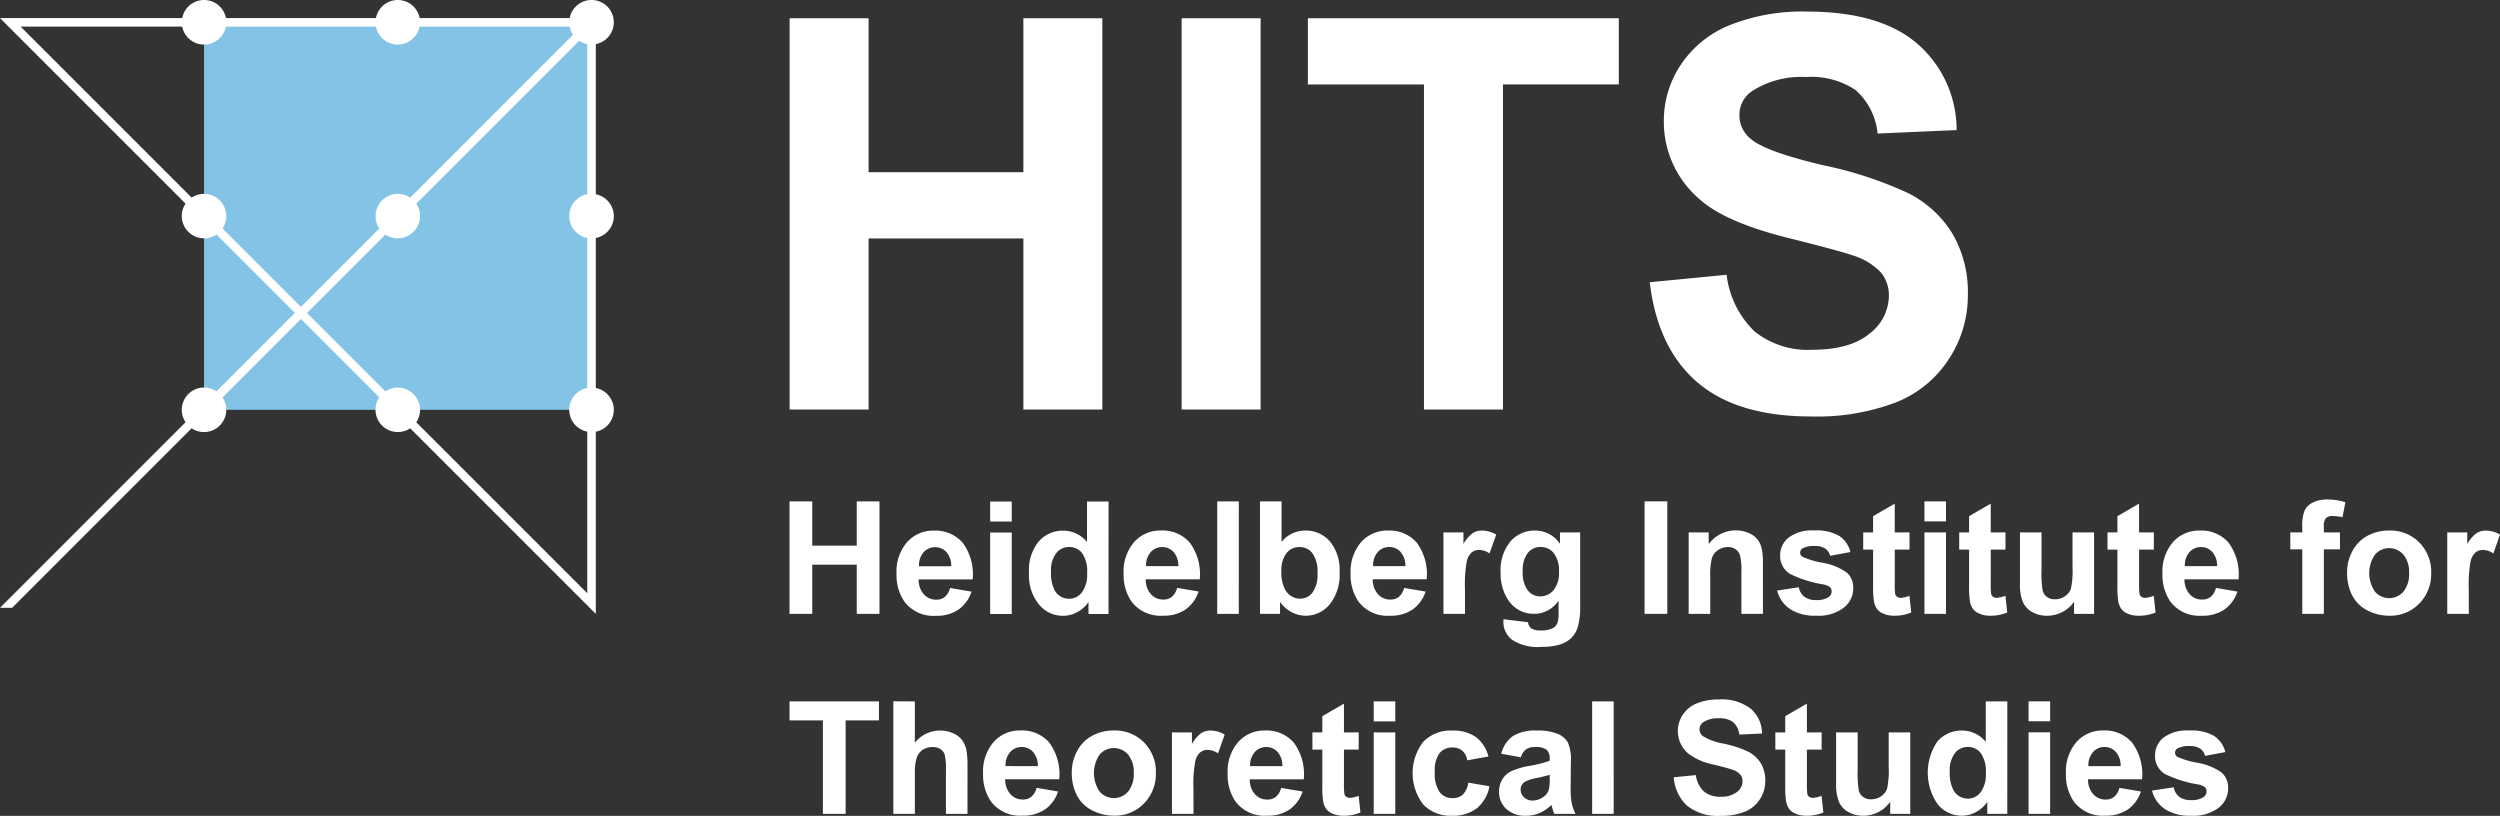 <svg xmlns="http://www.w3.org/2000/svg" width="275" height="89.745" viewBox="0 0 275 89.745">
  <rect x="0" y="0" width="275" height="89.745" fill="#333333" stroke="none"/>
  <g id="Gruppe_224" data-name="Gruppe 224" transform="translate(-17.002 -17.012)">
    <rect id="Rechteck_191" data-name="Rechteck 191" width="42.623" height="42.623" transform="translate(39.447 19.47)" fill="#83c3e5"/>
    <path id="Pfad_45" data-name="Pfad 45" d="M95.007,61.8V42.984h17.027V61.8h8.687V18.765h-8.687V35.7H95.007V18.765H86.32V61.8ZM138.13,18.765h-8.687V61.8h8.687ZM164.79,61.8V26.042h12.741V18.765h-34.2v7.278H156.1V61.8Zm21.369-3.006q4.376,3.772,12.536,3.772A24.465,24.465,0,0,0,208.06,61a12.313,12.313,0,0,0,5.81-4.8,12.653,12.653,0,0,0,2.056-6.927,12.8,12.8,0,0,0-1.715-6.853,12.09,12.09,0,0,0-4.756-4.376,42.409,42.409,0,0,0-9.379-3.1q-6.342-1.492-7.988-2.878a3.284,3.284,0,0,1-1.287-2.61,3.133,3.133,0,0,1,1.376-2.67,9.936,9.936,0,0,1,5.932-1.558,8.763,8.763,0,0,1,5.5,1.454A7.386,7.386,0,0,1,206,31.445l8.691-.381a12.531,12.531,0,0,0-4.3-9.482q-4.1-3.556-12.2-3.555a21.571,21.571,0,0,0-8.469,1.5,11.678,11.678,0,0,0-5.374,4.357,11.07,11.07,0,0,0-1.863,6.154,11.19,11.19,0,0,0,3.961,8.657q2.823,2.524,9.807,4.257,5.432,1.355,6.961,1.883A7.134,7.134,0,0,1,206.34,46.7a3.907,3.907,0,0,1,.9,2.6,5.282,5.282,0,0,1-2.13,4.154q-2.13,1.774-6.324,1.776a9.344,9.344,0,0,1-6.3-2,10.287,10.287,0,0,1-3.095-6.25l-8.454.821q.85,7.223,5.223,11" transform="translate(17.539 0.257)" fill="#fff"/>
    <path id="Pfad_46" data-name="Pfad 46" d="M84.521,40.782a2.452,2.452,0,0,0-1.981-2.4V21.866A2.45,2.45,0,1,0,79.665,19h-16.5a2.448,2.448,0,0,0-4.809,0h-16.5a2.448,2.448,0,0,0-4.809,0H17L37.415,39.412a2.45,2.45,0,0,0,3.4,3.4l8.623,8.622-8.623,8.623a2.45,2.45,0,0,0-3.4,3.4L17.006,83.869h1.331L38.079,64.126a2.451,2.451,0,0,0,3.4-3.4L50.1,52.1l8.622,8.622a2.451,2.451,0,0,0,3.4,3.4L82.54,84.538V64.5a2.449,2.449,0,0,0,0-4.808v-16.5A2.452,2.452,0,0,0,84.521,40.782ZM50.1,50.772,41.481,42.15a2.451,2.451,0,0,0-3.4-3.4L19.271,19.94H37.044a2.45,2.45,0,0,0,4.807,0h16.5a2.45,2.45,0,0,0,4.807,0h16.5a2.448,2.448,0,0,0,.373.9L62.127,38.748a2.451,2.451,0,0,0-3.4,3.4ZM81.6,38.377a2.449,2.449,0,0,0,0,4.808v16.5a2.449,2.449,0,0,0,0,4.808V82.269L62.792,63.461a2.451,2.451,0,0,0-3.4-3.4l-8.622-8.622,8.622-8.623a2.451,2.451,0,0,0,3.4-3.4L80.707,21.5a2.426,2.426,0,0,0,.893.367Z" transform="translate(0)" fill="#fff"/>
    <path id="Pfad_47" data-name="Pfad 47" d="M237.585,90.462a5.007,5.007,0,0,0,2.9.743,4.56,4.56,0,0,0,3.046-.887,2.706,2.706,0,0,0,1.03-2.118,2.195,2.195,0,0,0-.743-1.766,6.607,6.607,0,0,0-2.646-1.055,8.916,8.916,0,0,1-2.215-.665.527.527,0,0,1-.237-.431.561.561,0,0,1,.271-.481,2.579,2.579,0,0,1,1.342-.262,2.006,2.006,0,0,1,1.144.278,1.383,1.383,0,0,1,.544.8l2.237-.413a3.062,3.062,0,0,0-1.233-1.773,4.981,4.981,0,0,0-2.734-.6,4.3,4.3,0,0,0-2.853.793,2.49,2.49,0,0,0-.918,1.958A2.307,2.307,0,0,0,237.58,86.6a12.833,12.833,0,0,0,3.639,1.157,1.909,1.909,0,0,1,.793.312.628.628,0,0,1,.169.447.753.753,0,0,1-.313.633,2.341,2.341,0,0,1-1.383.338,2.082,2.082,0,0,1-1.3-.36,1.741,1.741,0,0,1-.617-1.05l-2.379.362a3.416,3.416,0,0,0,1.4,2.019m-8.4-4.71a2.193,2.193,0,0,1,.5-1.536,1.649,1.649,0,0,1,1.283-.566,1.628,1.628,0,0,1,1.232.538,2.275,2.275,0,0,1,.531,1.565Zm2.837,3.376a1.455,1.455,0,0,1-.937.3,1.8,1.8,0,0,1-1.367-.586,2.4,2.4,0,0,1-.574-1.641h5.942a5.843,5.843,0,0,0-1.106-4.049,3.98,3.98,0,0,0-3.156-1.321,3.835,3.835,0,0,0-2.945,1.262,4.951,4.951,0,0,0-1.165,3.491,5.127,5.127,0,0,0,.886,3.089,4.01,4.01,0,0,0,3.461,1.529,4.23,4.23,0,0,0,2.461-.68,3.886,3.886,0,0,0,1.438-1.979l-2.363-.4a1.885,1.885,0,0,1-.574.979m-7.047-7.09h-2.372V91h2.372Zm0-3.409h-2.372v2.194h2.372Zm-10.471,5.692a1.79,1.79,0,0,1,1.415-.672,1.761,1.761,0,0,1,1.426.68,3.519,3.519,0,0,1,.558,2.224,3.221,3.221,0,0,1-.574,2.081,1.748,1.748,0,0,1-1.393.7,1.8,1.8,0,0,1-1.6-.928,4.11,4.11,0,0,1-.4-2.076,3.035,3.035,0,0,1,.569-2m5.76-5.692H217.9v4.456a3.354,3.354,0,0,0-2.6-1.249,3.5,3.5,0,0,0-2.709,1.185,6.076,6.076,0,0,0,.03,6.938,3.412,3.412,0,0,0,2.646,1.247,3.33,3.33,0,0,0,1.5-.376,3.557,3.557,0,0,0,1.3-1.144V91h2.2ZM209.592,91V82.038H207.22V85.82a9.633,9.633,0,0,1-.177,2.418,1.709,1.709,0,0,1-.659.827,1.871,1.871,0,0,1-1.089.333,1.458,1.458,0,0,1-.877-.249,1.252,1.252,0,0,1-.477-.675,11.344,11.344,0,0,1-.132-2.316v-4.12h-2.371v5.671a4.959,4.959,0,0,0,.321,1.984,2.326,2.326,0,0,0,1.039,1.115,3.288,3.288,0,0,0,1.62.4,3.615,3.615,0,0,0,1.684-.415,3.46,3.46,0,0,0,1.287-1.131V91Zm-11.37-8.964V78.874l-2.38,1.382v1.782h-1.089v1.891h1.089v3.908a11.343,11.343,0,0,0,.076,1.67,2.2,2.2,0,0,0,.332.925,1.706,1.706,0,0,0,.756.558,2.986,2.986,0,0,0,1.157.216,4.7,4.7,0,0,0,1.873-.356l-.2-1.839a3.029,3.029,0,0,1-.955.227.659.659,0,0,1-.4-.118.516.516,0,0,1-.212-.3,9.122,9.122,0,0,1-.046-1.278V83.929h1.62V82.038Zm-13.132,8.1a5.362,5.362,0,0,0,3.6,1.083,7.011,7.011,0,0,0,2.692-.45,3.545,3.545,0,0,0,1.672-1.381,3.649,3.649,0,0,0,.591-1.992,3.689,3.689,0,0,0-.494-1.971,3.5,3.5,0,0,0-1.367-1.257,12.134,12.134,0,0,0-2.7-.891,6.573,6.573,0,0,1-2.3-.827.948.948,0,0,1-.371-.752.9.9,0,0,1,.4-.768,2.864,2.864,0,0,1,1.705-.447,2.516,2.516,0,0,1,1.581.419,2.126,2.126,0,0,1,.689,1.372l2.5-.11a3.6,3.6,0,0,0-1.235-2.725,5.22,5.22,0,0,0-3.507-1.022,6.2,6.2,0,0,0-2.436.431,3.354,3.354,0,0,0-1.544,1.253,3.246,3.246,0,0,0,.6,4.258,6.773,6.773,0,0,0,2.818,1.224c1.043.259,1.708.44,2,.54a2.065,2.065,0,0,1,.9.536,1.128,1.128,0,0,1,.258.747,1.517,1.517,0,0,1-.613,1.194,2.779,2.779,0,0,1-1.818.511,2.7,2.7,0,0,1-1.812-.574,2.977,2.977,0,0,1-.89-1.8l-2.431.237a4.715,4.715,0,0,0,1.5,3.161M176.97,78.629H174.6V91h2.372Zm-7.038,8.541a4.686,4.686,0,0,1-.094,1.157,1.482,1.482,0,0,1-.565.786,2.058,2.058,0,0,1-1.224.422,1.3,1.3,0,0,1-.945-.363,1.161,1.161,0,0,1-.371-.861.989.989,0,0,1,.464-.836,4.33,4.33,0,0,1,1.292-.413q.987-.211,1.443-.362Zm-2.6-3.27a1.7,1.7,0,0,1,.987-.249,2.021,2.021,0,0,1,1.274.292,1.232,1.232,0,0,1,.338.975v.236a12.985,12.985,0,0,1-2.306.584,7.936,7.936,0,0,0-1.886.553,2.379,2.379,0,0,0-1.017.911,2.551,2.551,0,0,0-.362,1.355,2.5,2.5,0,0,0,.8,1.9,3.049,3.049,0,0,0,2.18.752,3.7,3.7,0,0,0,1.477-.3,4.253,4.253,0,0,0,1.3-.886c.018.045.046.139.085.279.09.308.165.543.228.7h2.346a5.06,5.06,0,0,1-.425-1.2,9.549,9.549,0,0,1-.115-1.743l.026-2.769a4.871,4.871,0,0,0-.317-2.121,2.352,2.352,0,0,0-1.094-.955,5.685,5.685,0,0,0-2.362-.376,4.576,4.576,0,0,0-2.634.625,3.347,3.347,0,0,0-1.249,1.925l2.153.388a1.739,1.739,0,0,1,.574-.875M161.8,82.541a4.328,4.328,0,0,0-2.6-.705,4.17,4.17,0,0,0-3.174,1.237,5.653,5.653,0,0,0-.005,6.892,4.1,4.1,0,0,0,3.135,1.242,4.32,4.32,0,0,0,2.762-.819,4.143,4.143,0,0,0,1.392-2.423l-2.329-.4a2.316,2.316,0,0,1-.609,1.321,1.6,1.6,0,0,1-1.105.385,1.756,1.756,0,0,1-1.438-.659,3.627,3.627,0,0,1-.536-2.253,3.135,3.135,0,0,1,.528-2.047,1.773,1.773,0,0,1,1.413-.611,1.616,1.616,0,0,1,1.085.355,1.69,1.69,0,0,1,.535,1.055l2.339-.422a3.9,3.9,0,0,0-1.39-2.148m-8.858-.5h-2.372V91h2.372Zm0-3.409h-2.372v2.194h2.372ZM147.3,82.038V78.874l-2.38,1.382v1.782h-1.089v1.891h1.089v3.908a11.337,11.337,0,0,0,.076,1.67,2.187,2.187,0,0,0,.332.925,1.706,1.706,0,0,0,.756.558,2.991,2.991,0,0,0,1.157.216,4.7,4.7,0,0,0,1.873-.356l-.2-1.839a3.029,3.029,0,0,1-.955.227.659.659,0,0,1-.4-.118.516.516,0,0,1-.212-.3,9.122,9.122,0,0,1-.046-1.278V83.929h1.62V82.038Zm-10.321,3.714a2.181,2.181,0,0,1,.5-1.536,1.652,1.652,0,0,1,1.284-.566,1.632,1.632,0,0,1,1.232.538,2.287,2.287,0,0,1,.533,1.565Zm2.836,3.376a1.452,1.452,0,0,1-.937.3,1.8,1.8,0,0,1-1.367-.586,2.4,2.4,0,0,1-.575-1.641h5.943a5.849,5.849,0,0,0-1.106-4.049,3.979,3.979,0,0,0-3.156-1.321,3.833,3.833,0,0,0-2.945,1.262,4.945,4.945,0,0,0-1.165,3.491,5.136,5.136,0,0,0,.886,3.089,4.01,4.01,0,0,0,3.461,1.529,4.223,4.223,0,0,0,2.46-.68,3.873,3.873,0,0,0,1.44-1.979l-2.363-.4a1.884,1.884,0,0,1-.574.979m-9.073-.895a14.067,14.067,0,0,1,.2-3,1.883,1.883,0,0,1,.544-.992,1.326,1.326,0,0,1,.845-.273,2.077,2.077,0,0,1,1.114.388l.734-2.069a3.023,3.023,0,0,0-1.561-.447,1.884,1.884,0,0,0-1.026.287,3.82,3.82,0,0,0-1.016,1.19V82.038h-2.2V91h2.372Zm-10.315-3.757a2.071,2.071,0,0,1,3.119,0,2.965,2.965,0,0,1,.629,2.027,3.013,3.013,0,0,1-.629,2.059,2.069,2.069,0,0,1-3.119,0,3.615,3.615,0,0,1,0-4.086m-2.481,4.537a3.824,3.824,0,0,0,1.7,1.634,5.211,5.211,0,0,0,2.351.558,4.434,4.434,0,0,0,3.3-1.338,4.621,4.621,0,0,0,1.313-3.372,4.564,4.564,0,0,0-1.3-3.339,4.479,4.479,0,0,0-3.334-1.321,4.892,4.892,0,0,0-2.383.583,4,4,0,0,0-1.65,1.688,4.851,4.851,0,0,0-.583,2.288,5.438,5.438,0,0,0,.583,2.62m-7.868-3.262a2.193,2.193,0,0,1,.5-1.536,1.649,1.649,0,0,1,1.283-.566,1.632,1.632,0,0,1,1.233.538,2.281,2.281,0,0,1,.531,1.565Zm2.837,3.376a1.45,1.45,0,0,1-.937.3,1.8,1.8,0,0,1-1.367-.586,2.408,2.408,0,0,1-.574-1.641h5.943a5.855,5.855,0,0,0-1.106-4.049,3.982,3.982,0,0,0-3.158-1.321,3.841,3.841,0,0,0-2.946,1.262,4.956,4.956,0,0,0-1.164,3.491,5.136,5.136,0,0,0,.886,3.089,4.01,4.01,0,0,0,3.461,1.529,4.227,4.227,0,0,0,2.461-.68,3.886,3.886,0,0,0,1.438-1.979l-2.363-.4a1.876,1.876,0,0,1-.574.979m-15.183-10.5V91H100.1V86.511a5.189,5.189,0,0,1,.214-1.709,1.662,1.662,0,0,1,.68-.866,1.974,1.974,0,0,1,1.055-.287,1.526,1.526,0,0,1,.857.226,1.158,1.158,0,0,1,.476.6,7.014,7.014,0,0,1,.135,1.791V91h2.372V85.743a9.354,9.354,0,0,0-.123-1.781,2.842,2.842,0,0,0-.455-1.048,2.43,2.43,0,0,0-.992-.776,3.552,3.552,0,0,0-4.22,1.038V78.629ZM92.483,91V80.721h3.664V78.629H86.314v2.093h3.67V91Z" transform="translate(17.537 15.537)" fill="#fff"/>
    <path id="Pfad_48" data-name="Pfad 48" d="M271.029,70.675a14.162,14.162,0,0,1,.2-3,1.887,1.887,0,0,1,.545-.991,1.314,1.314,0,0,1,.845-.273,2.092,2.092,0,0,1,1.114.387l.734-2.069a3.021,3.021,0,0,0-1.561-.446,1.878,1.878,0,0,0-1.026.287,3.82,3.82,0,0,0-1.016,1.19V64.481h-2.2v8.963h2.372ZM260.715,66.92a2.071,2.071,0,0,1,3.119,0,2.96,2.96,0,0,1,.629,2.025,3.014,3.014,0,0,1-.629,2.06,2.069,2.069,0,0,1-3.119,0,3.607,3.607,0,0,1,0-4.085m-2.482,4.536a3.823,3.823,0,0,0,1.7,1.635,5.209,5.209,0,0,0,2.351.556,4.436,4.436,0,0,0,3.3-1.338,4.618,4.618,0,0,0,1.312-3.372,4.567,4.567,0,0,0-1.3-3.338,4.473,4.473,0,0,0-3.333-1.321,4.9,4.9,0,0,0-2.386.581,4,4,0,0,0-1.65,1.689,4.845,4.845,0,0,0-.581,2.287,5.434,5.434,0,0,0,.581,2.62m-6.828-5.109h1.317v7.1h2.371v-7.1h1.773V64.481h-1.773v-.634a1.4,1.4,0,0,1,.224-.925.976.976,0,0,1,.738-.241,4.752,4.752,0,0,1,1.09.135l.32-1.653a6.58,6.58,0,0,0-1.984-.3,3.406,3.406,0,0,0-1.633.35,1.9,1.9,0,0,0-.886.907,4.488,4.488,0,0,0-.241,1.689v.675h-1.317Zm-11.6,1.847a2.184,2.184,0,0,1,.5-1.535,1.71,1.71,0,0,1,2.515-.03,2.283,2.283,0,0,1,.533,1.565Zm2.836,3.377a1.456,1.456,0,0,1-.936.3,1.793,1.793,0,0,1-1.367-.588,2.394,2.394,0,0,1-.575-1.641h5.942A5.845,5.845,0,0,0,244.6,65.6a3.979,3.979,0,0,0-3.156-1.321A3.836,3.836,0,0,0,238.5,65.54a4.949,4.949,0,0,0-1.164,3.49,5.125,5.125,0,0,0,.886,3.089,4.006,4.006,0,0,0,3.46,1.529,4.226,4.226,0,0,0,2.46-.679,3.884,3.884,0,0,0,1.441-1.98l-2.364-.4a1.876,1.876,0,0,1-.574.98m-7.883-7.09V61.316L232.382,62.7v1.782h-1.09v1.89h1.09v3.908a11.84,11.84,0,0,0,.074,1.67,2.2,2.2,0,0,0,.335.925,1.676,1.676,0,0,0,.756.558,2.977,2.977,0,0,0,1.157.216,4.724,4.724,0,0,0,1.873-.355l-.2-1.839a3.109,3.109,0,0,1-.955.227.669.669,0,0,1-.4-.118.512.512,0,0,1-.21-.3,8.934,8.934,0,0,1-.046-1.279V66.371h1.62v-1.89Zm-4.947,8.963V64.481h-2.372v3.78a9.634,9.634,0,0,1-.177,2.418,1.688,1.688,0,0,1-.658.827,1.862,1.862,0,0,1-1.089.333,1.456,1.456,0,0,1-.877-.249,1.247,1.247,0,0,1-.477-.675,11.344,11.344,0,0,1-.132-2.316V64.481h-2.372v5.671a4.957,4.957,0,0,0,.322,1.984,2.333,2.333,0,0,0,1.038,1.114,3.3,3.3,0,0,0,1.621.4,3.609,3.609,0,0,0,1.683-.414,3.451,3.451,0,0,0,1.287-1.131v1.342Zm-11.369-8.963V61.316l-2.38,1.383v1.782h-1.089v1.89h1.089v3.908a11.326,11.326,0,0,0,.076,1.67,2.171,2.171,0,0,0,.332.925,1.7,1.7,0,0,0,.756.558,2.981,2.981,0,0,0,1.157.216,4.724,4.724,0,0,0,1.873-.355l-.2-1.839a3.109,3.109,0,0,1-.955.227.665.665,0,0,1-.4-.118.52.52,0,0,1-.212-.3,9.139,9.139,0,0,1-.046-1.279V66.371h1.62v-1.89Zm-4.921,0h-2.371v8.963h2.371Zm0-3.411h-2.371v2.2h2.371Zm-5.639,3.411V61.316L205.507,62.7v1.782h-1.089v1.89h1.089v3.908a11.326,11.326,0,0,0,.076,1.67,2.2,2.2,0,0,0,.332.925,1.7,1.7,0,0,0,.756.558,2.99,2.99,0,0,0,1.157.216,4.724,4.724,0,0,0,1.873-.355l-.2-1.839a3.1,3.1,0,0,1-.954.227.671.671,0,0,1-.4-.118.52.52,0,0,1-.212-.3,9.138,9.138,0,0,1-.046-1.279V66.371h1.62v-1.89ZM196.345,72.9a5,5,0,0,0,2.9.743,4.563,4.563,0,0,0,3.047-.886,2.707,2.707,0,0,0,1.029-2.119,2.193,2.193,0,0,0-.742-1.764,6.607,6.607,0,0,0-2.646-1.055,8.929,8.929,0,0,1-2.217-.667.526.526,0,0,1-.236-.431.562.562,0,0,1,.271-.481,2.578,2.578,0,0,1,1.342-.261,2,2,0,0,1,1.144.278,1.377,1.377,0,0,1,.543.8l2.237-.415a3.062,3.062,0,0,0-1.23-1.772,4.981,4.981,0,0,0-2.735-.6,4.294,4.294,0,0,0-2.852.793,2.487,2.487,0,0,0-.921,1.958,2.311,2.311,0,0,0,1.064,2.017,12.8,12.8,0,0,0,3.638,1.157,1.877,1.877,0,0,1,.793.312.621.621,0,0,1,.169.447.754.754,0,0,1-.312.633,2.355,2.355,0,0,1-1.385.338,2.087,2.087,0,0,1-1.3-.36,1.737,1.737,0,0,1-.615-1.051l-2.379.363a3.415,3.415,0,0,0,1.4,2.017m-2.967-5.031a7.381,7.381,0,0,0-.13-1.6,2.636,2.636,0,0,0-.464-1,2.43,2.43,0,0,0-.984-.722,3.675,3.675,0,0,0-4.388,1.237V64.481h-2.2v8.963h2.372v-4.06a7.787,7.787,0,0,1,.18-2.06,1.7,1.7,0,0,1,.673-.893,1.893,1.893,0,0,1,1.105-.338,1.406,1.406,0,0,1,.822.237,1.311,1.311,0,0,1,.494.663,6.986,6.986,0,0,1,.153,1.878v4.574h2.371Zm-10.517-6.8h-2.5V73.444h2.5Zm-15.348,5.685a1.749,1.749,0,0,1,1.406-.663,1.825,1.825,0,0,1,1.451.675,3.142,3.142,0,0,1,.574,2.067,2.96,2.96,0,0,1-.6,2.014,1.887,1.887,0,0,1-1.469.679,1.709,1.709,0,0,1-1.363-.662,3.24,3.24,0,0,1-.553-2.09,3.108,3.108,0,0,1,.553-2.021m-2.679,7.567a2.447,2.447,0,0,0,.952,1.979,5.173,5.173,0,0,0,3.233.781,6.672,6.672,0,0,0,2-.252,3.24,3.24,0,0,0,1.262-.7,2.921,2.921,0,0,0,.734-1.233,7.962,7.962,0,0,0,.263-2.371V64.481h-2.22v1.257a3.284,3.284,0,0,0-2.744-1.46,3.5,3.5,0,0,0-2.7,1.19,4.935,4.935,0,0,0-1.085,3.443,5.2,5.2,0,0,0,.827,3,3.306,3.306,0,0,0,2.861,1.527,3.212,3.212,0,0,0,2.685-1.451V73.3a3.6,3.6,0,0,1-.11,1.088,1.141,1.141,0,0,1-.474.6,2.756,2.756,0,0,1-1.392.278,1.785,1.785,0,0,1-1.063-.253.92.92,0,0,1-.312-.649l-2.71-.33c-.005.113-.008.208-.008.287m-4.229-3.648a14.076,14.076,0,0,1,.2-3,1.87,1.87,0,0,1,.545-.991,1.313,1.313,0,0,1,.843-.273,2.085,2.085,0,0,1,1.114.387l.736-2.069a3.026,3.026,0,0,0-1.563-.446,1.877,1.877,0,0,0-1.025.287,3.82,3.82,0,0,0-1.017,1.19V64.481h-2.2v8.963h2.372Zm-10.1-2.481a2.184,2.184,0,0,1,.5-1.535,1.647,1.647,0,0,1,1.283-.566,1.629,1.629,0,0,1,1.232.536,2.283,2.283,0,0,1,.533,1.565Zm2.836,3.377a1.457,1.457,0,0,1-.937.3,1.8,1.8,0,0,1-1.367-.588,2.394,2.394,0,0,1-.574-1.641H156.4A5.845,5.845,0,0,0,155.3,65.6a3.979,3.979,0,0,0-3.156-1.321,3.836,3.836,0,0,0-2.946,1.262,4.949,4.949,0,0,0-1.165,3.49,5.133,5.133,0,0,0,.886,3.089,4.009,4.009,0,0,0,3.461,1.529,4.226,4.226,0,0,0,2.46-.679,3.875,3.875,0,0,0,1.44-1.98l-2.363-.4a1.875,1.875,0,0,1-.574.98m-12.356-4.815a1.783,1.783,0,0,1,1.417-.663,1.762,1.762,0,0,1,1.426.679,3.5,3.5,0,0,1,.558,2.217,3.3,3.3,0,0,1-.553,2.114,1.677,1.677,0,0,1-1.338.67,1.877,1.877,0,0,1-1.638-.945,3.815,3.815,0,0,1-.439-2.06,3.035,3.035,0,0,1,.566-2.012m-.718,6.689V72.128a3.626,3.626,0,0,0,1.288,1.134,3.268,3.268,0,0,0,1.514.385,3.41,3.41,0,0,0,2.655-1.242,5.183,5.183,0,0,0,1.093-3.535,4.913,4.913,0,0,0-1.071-3.407,3.5,3.5,0,0,0-2.71-1.185,3.354,3.354,0,0,0-2.6,1.249V61.071h-2.372V73.444Zm-4.532-12.374H133.36V73.444h2.372Zm-10.2,7.123a2.189,2.189,0,0,1,.5-1.535,1.711,1.711,0,0,1,2.516-.03,2.29,2.29,0,0,1,.533,1.565Zm2.837,3.377a1.459,1.459,0,0,1-.937.3,1.8,1.8,0,0,1-1.368-.588,2.406,2.406,0,0,1-.574-1.641h5.943a5.839,5.839,0,0,0-1.106-4.047,3.977,3.977,0,0,0-3.156-1.321,3.837,3.837,0,0,0-2.946,1.262,4.949,4.949,0,0,0-1.165,3.49,5.134,5.134,0,0,0,.887,3.089,4.006,4.006,0,0,0,3.461,1.529,4.229,4.229,0,0,0,2.46-.679,3.88,3.88,0,0,0,1.438-1.98l-2.362-.4a1.892,1.892,0,0,1-.574.98m-12.717-4.807a1.786,1.786,0,0,1,1.415-.672,1.764,1.764,0,0,1,1.426.679A3.513,3.513,0,0,1,119.045,69a3.214,3.214,0,0,1-.574,2.081,1.748,1.748,0,0,1-1.393.7,1.788,1.788,0,0,1-1.6-.928,4.1,4.1,0,0,1-.4-2.076,3.038,3.038,0,0,1,.569-2m5.761-5.694h-2.372v4.457a3.356,3.356,0,0,0-2.6-1.249,3.5,3.5,0,0,0-2.71,1.185,5.009,5.009,0,0,0-1.071,3.466,5.062,5.062,0,0,0,1.1,3.472,3.412,3.412,0,0,0,2.645,1.246,3.324,3.324,0,0,0,1.507-.376,3.548,3.548,0,0,0,1.294-1.143v1.316h2.2Zm-10.652,3.411h-2.372v8.963h2.372Zm0-3.411h-2.372v2.2h2.372Zm-10.2,7.123a2.19,2.19,0,0,1,.5-1.535,1.71,1.71,0,0,1,2.515-.03,2.283,2.283,0,0,1,.531,1.565Zm2.837,3.377a1.462,1.462,0,0,1-.937.3,1.793,1.793,0,0,1-1.367-.588,2.394,2.394,0,0,1-.574-1.641h5.942a5.852,5.852,0,0,0-1.106-4.047,3.976,3.976,0,0,0-3.156-1.321,3.839,3.839,0,0,0-2.946,1.262,4.949,4.949,0,0,0-1.164,3.49,5.125,5.125,0,0,0,.886,3.089,4.007,4.007,0,0,0,3.461,1.529,4.232,4.232,0,0,0,2.46-.679,3.889,3.889,0,0,0,1.44-1.98l-2.364-.4a1.874,1.874,0,0,1-.573.98M88.813,73.444V68.034h4.894v5.411h2.5V61.071h-2.5v4.87H88.813v-4.87h-2.5V73.444Z" transform="translate(17.537 11.094)" fill="#fff"/>
  </g>
</svg>
